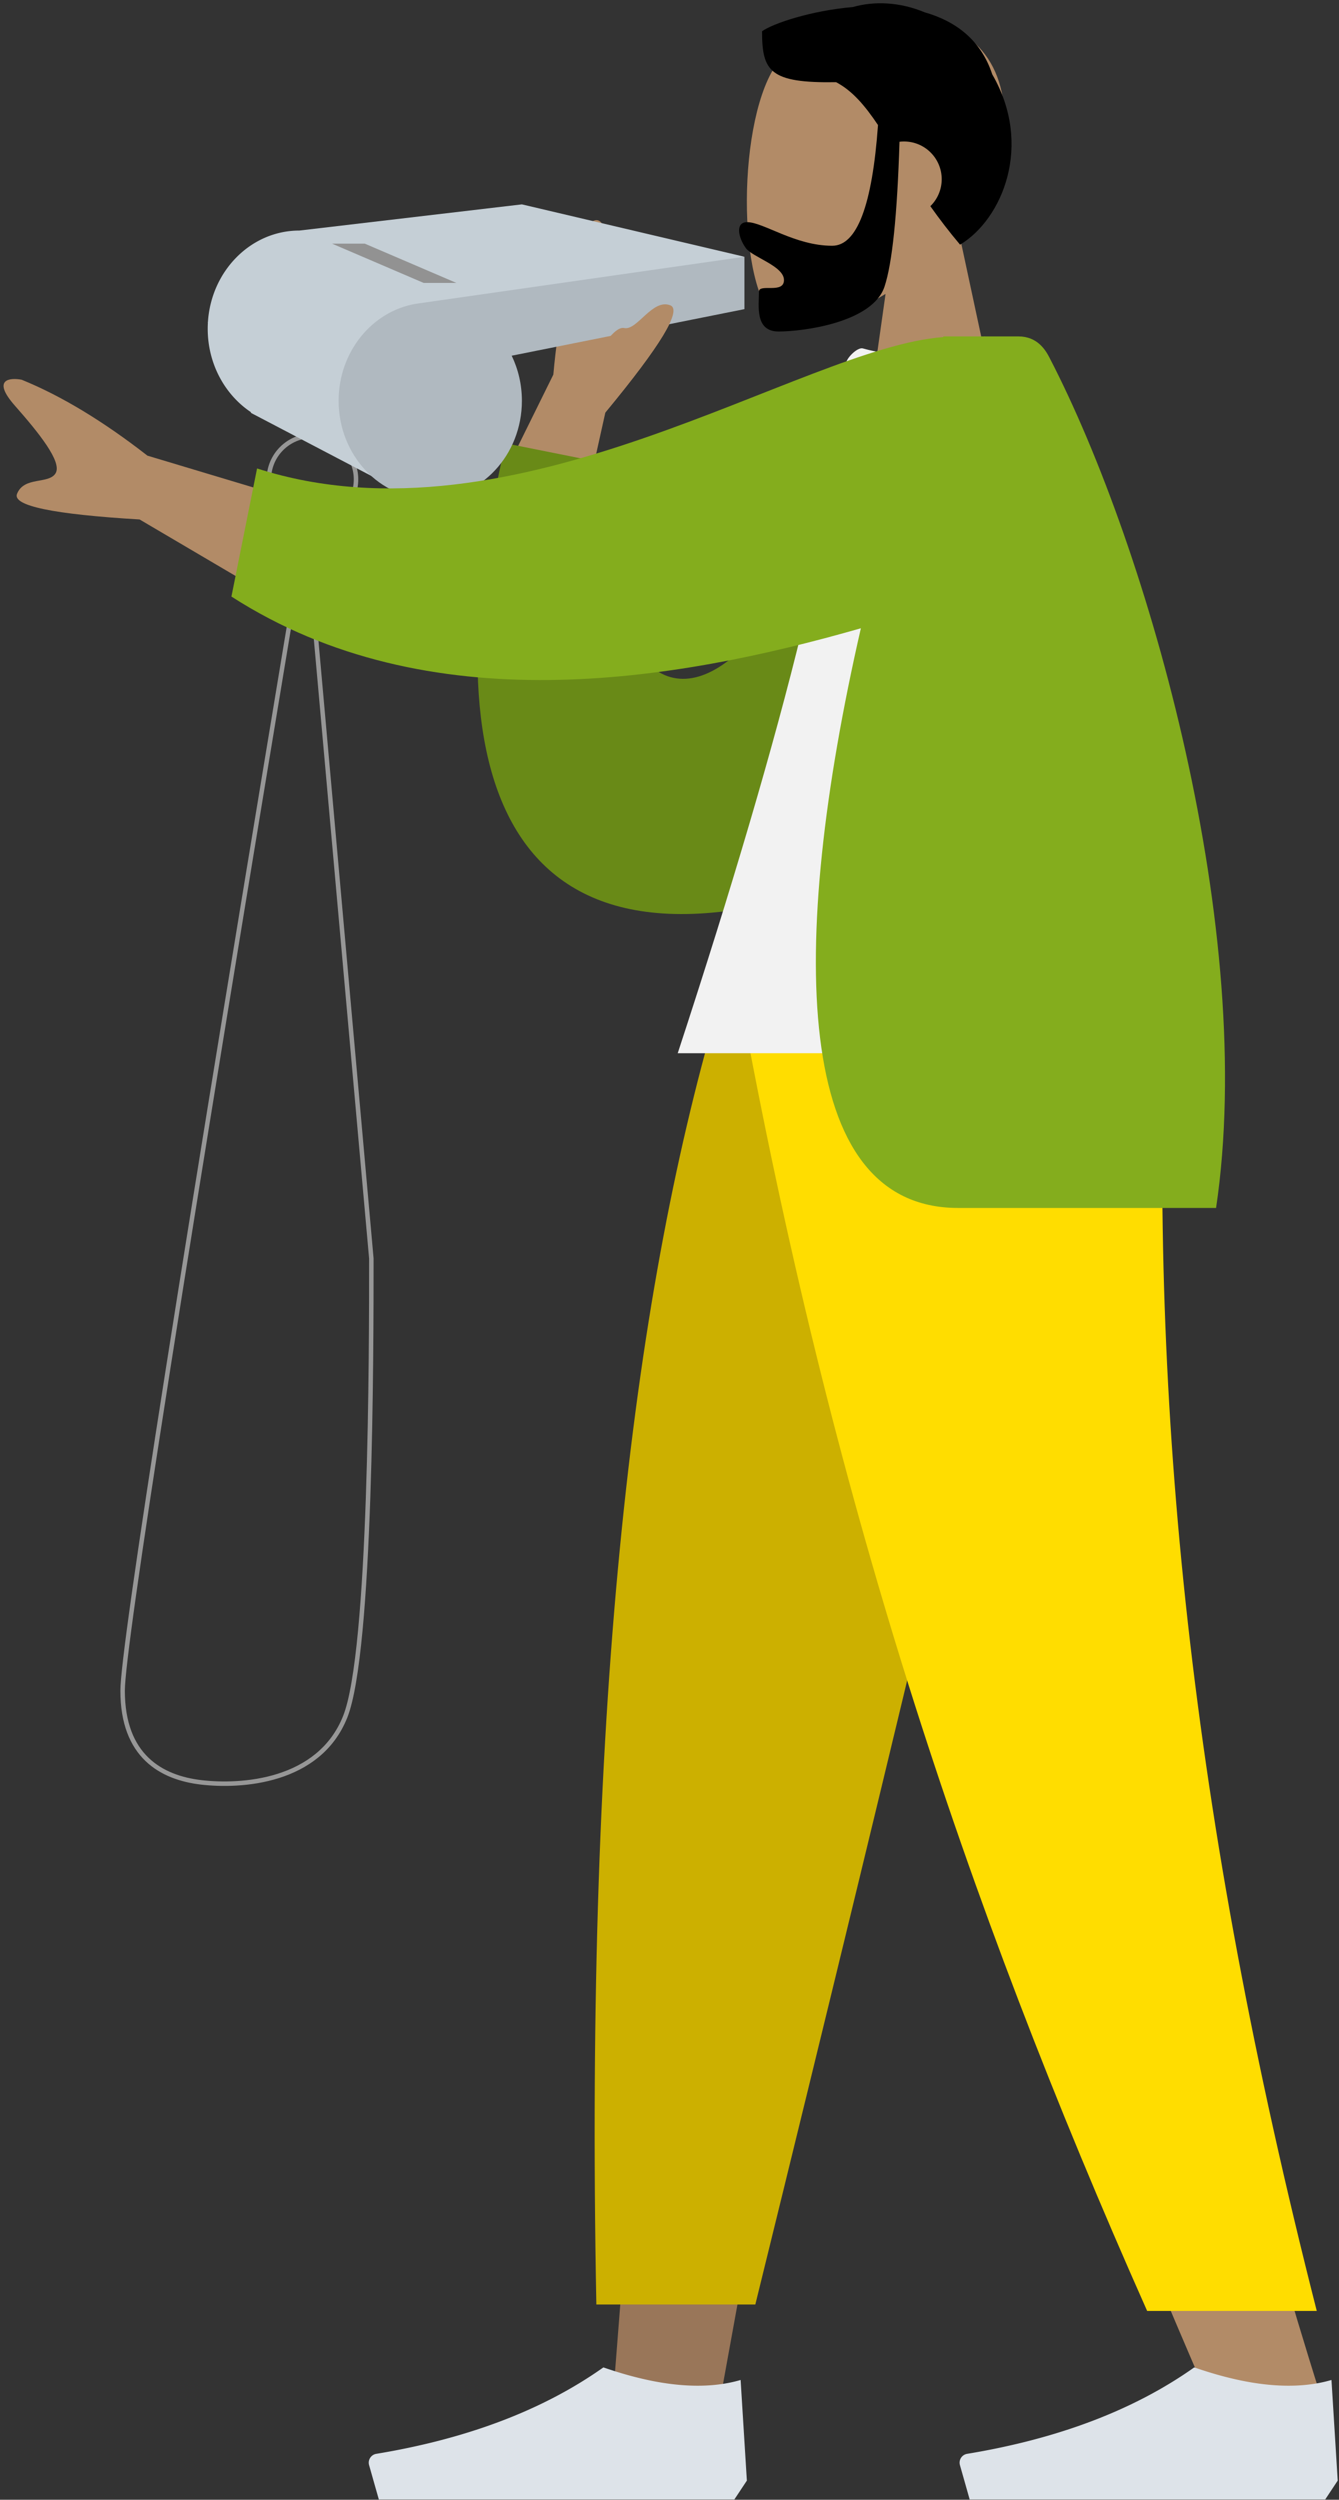 <svg xmlns="http://www.w3.org/2000/svg" width="100%" height="100%" viewBox="0 0 299 558" fill-rule="evenodd" xmlns:v="https://vecta.io/nano"><rect x="0" y="0" width="299" height="558" fill="#333333" stroke="none"/><g transform="matrix(-1 0 0 1 299.519 0)"><path d="M85.39 51.92C78.923 44.33 74.546 35.026 75.277 24.6c2.108-30.038 43.92-23.43 52.055-8.27s7.167 53.616-3.345 56.326c-4.192 1.08-13.123-1.567-22.212-7.045l5.705 40.36H73.794L85.39 51.92z" fill="#b28b67"/><path d="M103.46 27.918c1.29 17.962 4.7 26.943 10.233 26.943 8.3 0 15.34-5.27 18.982-5.27 2.654 0 2.06 3.322.302 5.785-1.452 2.032-8.52 3.99-8.52 7.14s5.585.713 5.585 2.582c0 3.1.982 8.9-4.382 8.9-5.428 0-20.993-1.978-23.66-10.035-1.72-5.2-2.834-15.974-3.34-32.324-.33-.04-.664-.06-1.004-.06-4.65 0-8.422 3.77-8.422 8.42 0 2.362.972 4.496 2.537 6.025-1.948 2.75-4.132 5.624-6.635 8.59-9.4-5.64-16.377-22.152-7.186-38.014 2.54-7.77 8.292-11.92 15.084-13.848 5.502-2.3 11.214-2.56 16.036-1.18 9.45.81 17.89 3.693 20.283 5.404 0 8.95-1.734 11.603-16.543 11.37-3.64 1.922-6.436 5.232-9.35 9.57z"/><path d="M62.565 222.47l51.414 177.17 24.183 133.022h24.273l-24.23-310.193h-75.64z" fill="#997659"/><path d="M39.46 222.47c3.587 92.04 2.172 142.24 1.37 150.602S35.467 437.44 4.405 535.47H29.65c41.136-94.045 55.496-150.05 60.214-162.398s18.652-62.55 38.996-150.602H39.46z" fill="#b28b67"/><path d="M61.46 222.47c13.374 60.965 36.505 158.28 69.393 291.946h35.5c2.622-137.195-8.533-227.493-27.85-291.946H61.46z" fill="#ccb000"/><path d="M39.28 222.47c3.514 92.04-5.592 182.715-33.797 293.38H43.36c41.212-92.64 70.75-182.87 90.937-293.38H39.28z" fill="#fd0"/><path d="M.807 553.718L2.2 531.26c8.155 2.386 18.37 1.45 30.645-2.807 13.4 9.485 30.297 15.918 50.72 19.298h0a2 2 0 0 1 1.647 2.3 2.04 2.04 0 0 1-.049.219l-2.172 7.658H3.593l-2.786-4.2zm131.937 0l1.393-22.458c8.155 2.386 18.37 1.45 30.645-2.807 13.4 9.485 30.297 15.918 50.72 19.298h0a2 2 0 0 1 1.647 2.3 2.04 2.04 0 0 1-.049.219l-2.172 7.658H135.53l-2.786-4.2z" fill="#dde3e9"/><path d="M213.4 117.68l53.202-15.97c9.924-7.726 19.286-13.375 28.084-16.947 2.558-.482 6.795-.202 1.5 5.803s-10.6 12.56-9.08 15.076 7.02.62 8.612 4.6c1.062 2.66-8.06 4.563-27.37 5.713l-41.365 24.343L213.4 117.68zm-12.84 15.74l-24.603-49.8c-1.118-12.527-3.37-23.227-6.76-32.097-1.392-2.2-4.486-5.106-5.268 2.86s-1.962 16.3-4.833 16.924-5.24-4.7-9.244-3.156c-2.67 1.037 2.16 9.008 14.488 23.914l10.407 46.855 25.812-5.5z" fill="#b28b67"/><path d="M104.25 95.435c13.186 24.59 8.698 28.587 29.035 48.864 17.265 17.213 32.283 3.782 32.283-41.132l21.053-4.21c17.166 73.412 2.06 127.917-82.372 95.53-26.367-10.115-1.073-10.03-10.583-37.646-3.712-10.78-6.307-45.145-8.533-63.226l19.116 1.822z" fill="#698a17"/><path d="M214.944 52.666l-18.618 10.492 11.974 4.385 20.076-13.9-13.432-.976z" fill="#929292"/><circle cx="229.751" cy="107.006" r="9.731" fill="none" stroke="#979797"/><path d="M232.674 51.465c10.827 0 19.69 9.01 20.414 20.415l.048.048-.04.083a23.3 23.3 0 0 1 .04 1.378c0 7.83-3.83 14.702-9.595 18.58l-.106.222-28.3 14.815L191.75 74.85l-58.463-17.54L182.98 45.62l49.694 5.846zm-35.078 11.693h7.308l20.462-8.77h-7.308l-20.462 8.77z" fill="#c5cfd6"/><path d="M185.26 79.4l-51.974-10.395V57.312l73.37 10.5c9.774 1.652 17.247 10.718 17.247 21.655 0 12.108-9.16 21.923-20.462 21.923s-20.462-9.815-20.462-21.923c0-3.63.823-7.053 2.28-10.068z" fill="#b0b9c0"/><path d="M231.212 117.237l-14.616 163.697c0 20.463 0 87.696 5.847 102.312s23.258 15.662 32.155 14.615 17.54-5.846 17.54-20.462c0-9.744-13.642-96.465-40.925-260.162z" fill="none" stroke="#979797" stroke-linejoin="round"/><path d="M172.587 84.92c-5.772-3.614-9.598-12.306-12.47-11.694s-6.27-6.63-10.272-5.075c-2.67 1.036 2.16 9.007 14.487 23.913l4.045 4.254 4.21-11.398z" fill="#b28b67"/><path d="M40.108 235.103h108.076c-24.48-74.663-36.987-125.907-37.518-153.733-.027-1.418-2.647-3.918-3.806-3.6-8.476 2.393-17.546 1.498-27.21-2.686-25.62 41.207-34.482 91.942-39.54 160.01z" fill="#f2f2f2"/><path d="M88.9 75.245c31.673 2.336 95.25 47.934 153.216 29.325l5.723 28.595c-43.9 28.235-98.693 19.08-140.553 7.077 16.332 71.366 15.182 129.398-21.692 129.398H27.968C18.816 208.132 42.87 122.85 65.17 79.834c.852-1.643 2.665-4.74 6.935-4.74H88.85l.05.15z" fill="#84ad1d"/></g></svg>